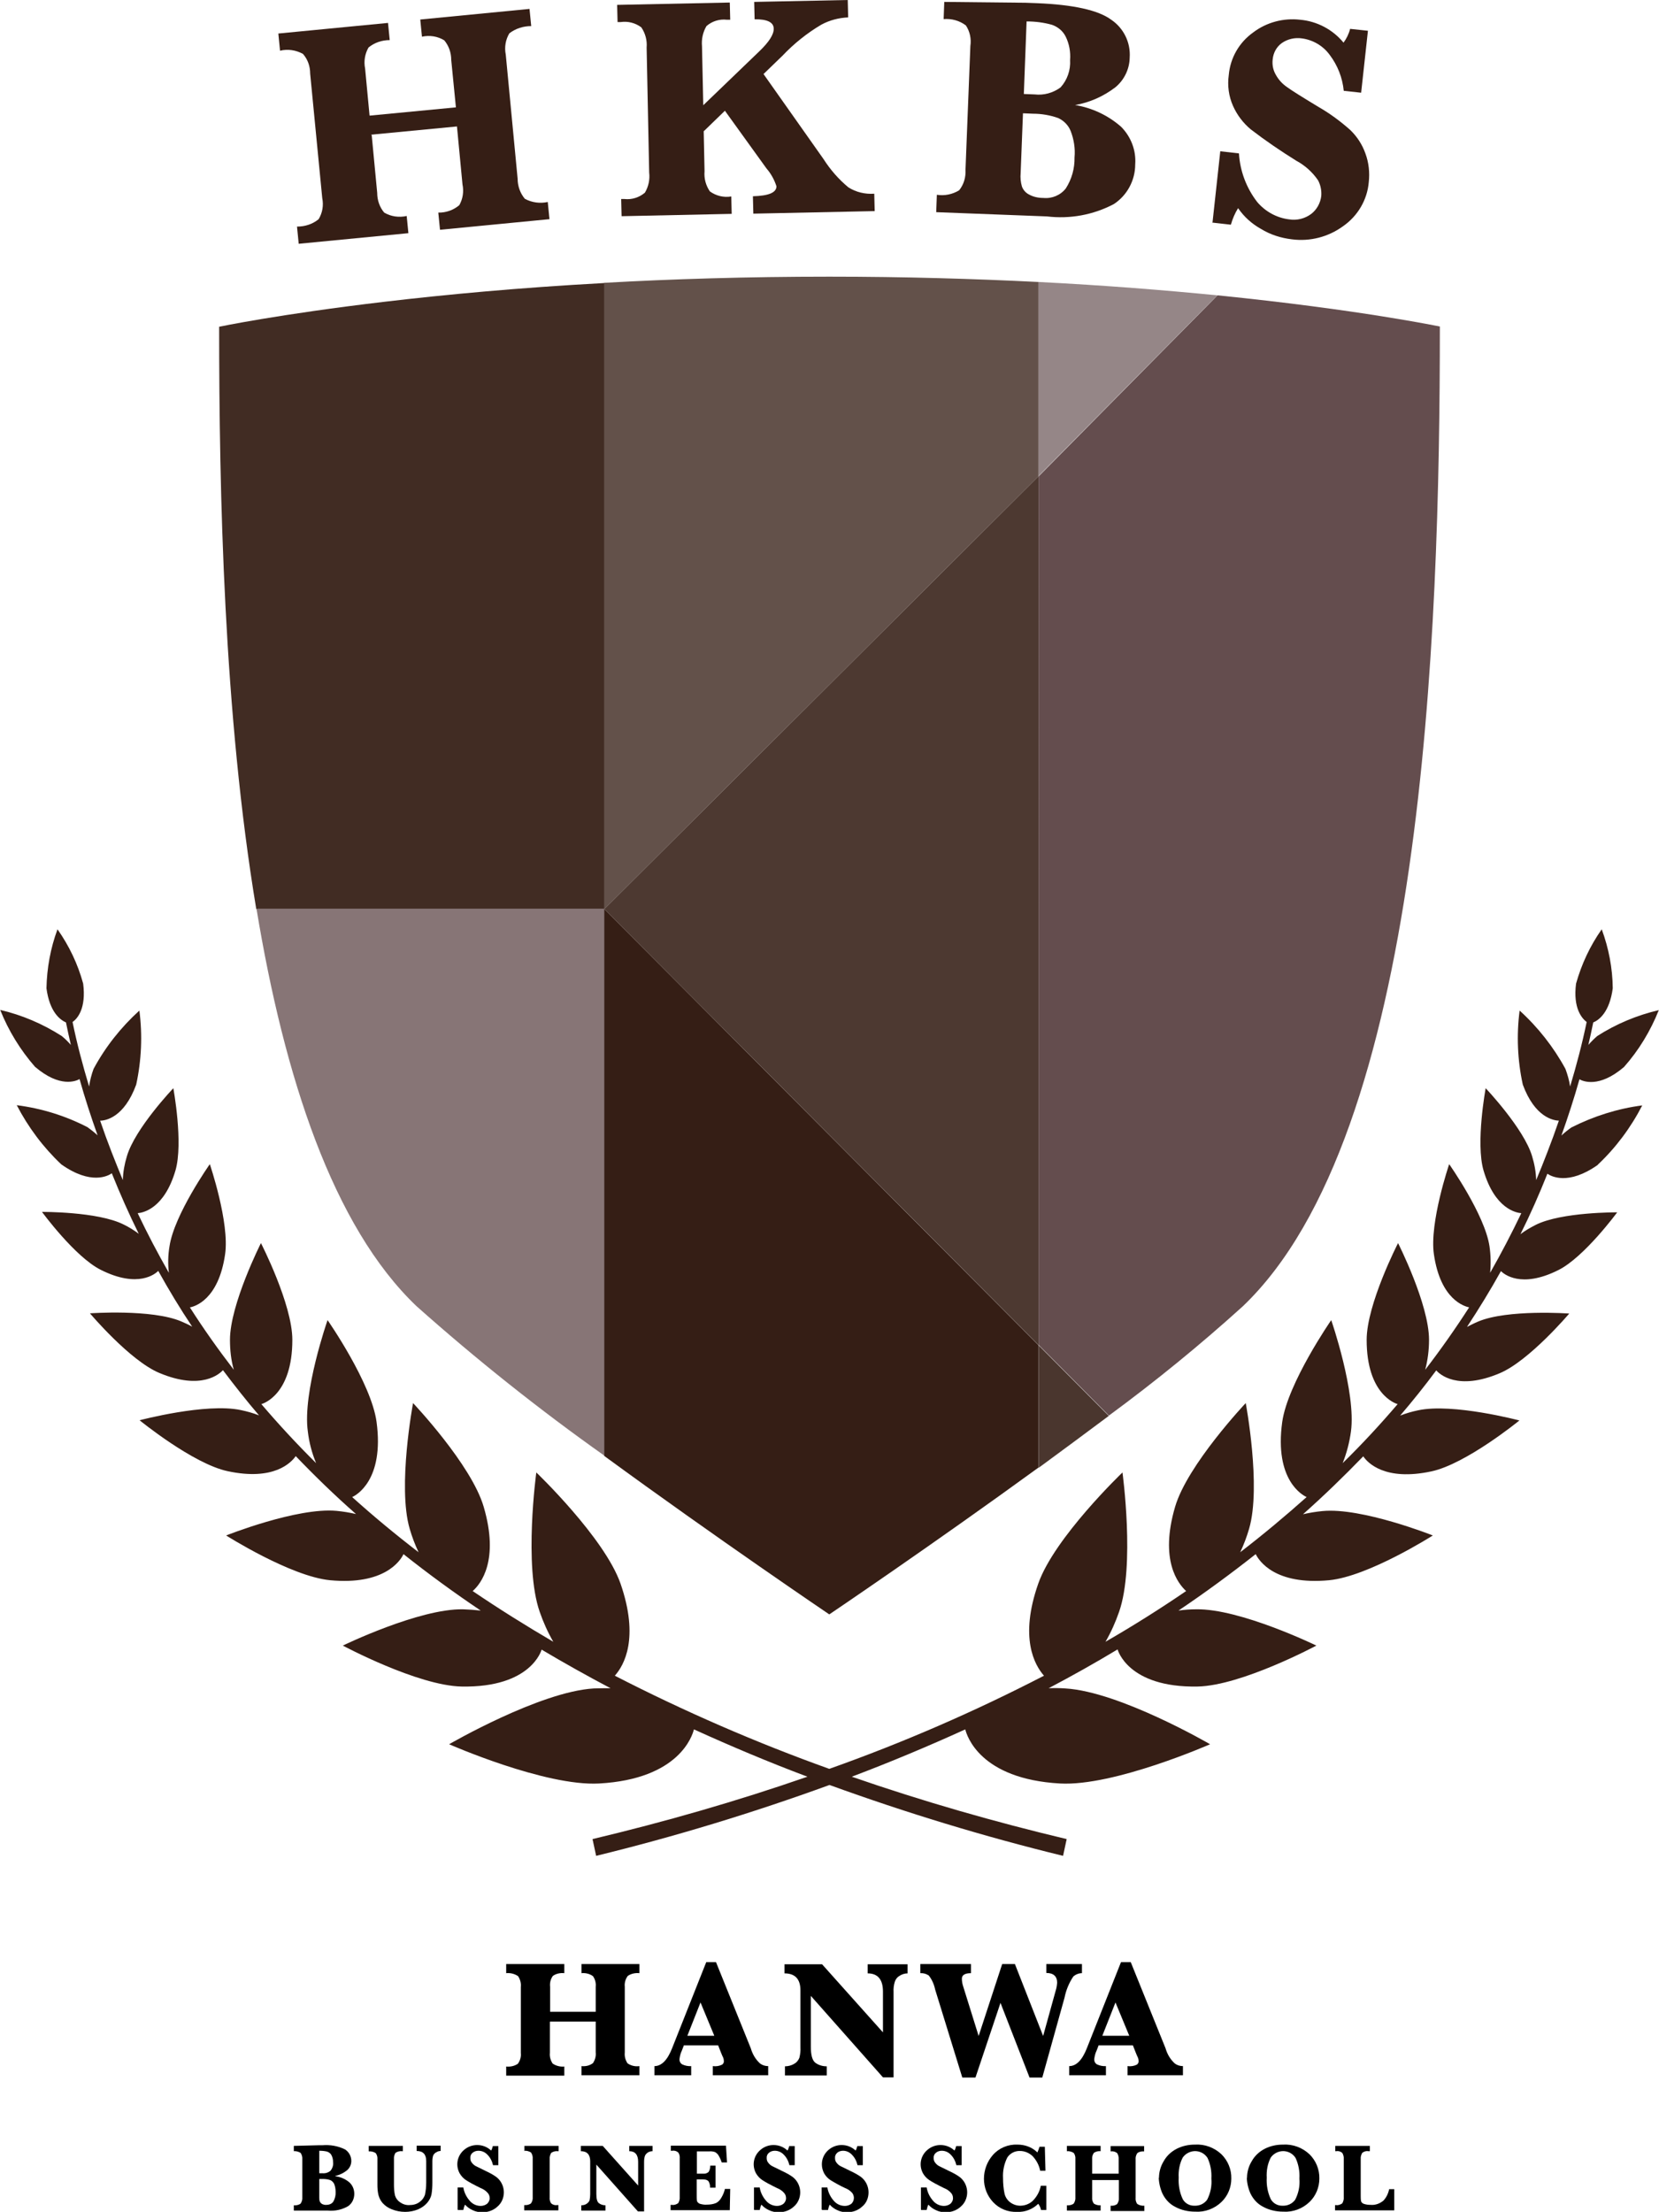 <?xml version="1.0" encoding="UTF-8"?>
<svg id="_レイヤー_1" data-name="レイヤー_1" xmlns="http://www.w3.org/2000/svg" xmlns:xlink="http://www.w3.org/1999/xlink" viewBox="0 0 78.2 104.25">
  <defs>
    <style>
      .cls-1 {
        fill: #958687;
      }

      .cls-2 {
        fill: #877576;
      }

      .cls-3 {
        fill: #351e15;
      }

      .cls-4 {
        fill: none;
      }

      .cls-5 {
        fill: #4a362e;
      }

      .cls-6 {
        fill: #412c23;
      }

      .cls-7 {
        fill: #4d3931;
      }

      .cls-8 {
        fill: #644d4e;
      }

      .cls-9 {
        fill: #63514a;
      }

      .cls-10 {
        clip-path: url(#clippath);
      }
    </style>
    <clipPath id="clippath">
      <rect class="cls-4" width="78.2" height="104.25"/>
    </clipPath>
  </defs>
  <g class="cls-10">
    <g>
      <path d="M15.8,102.57c.25.03.48.13.67.29.15.14.23.33.23.54,0,.23-.1.45-.29.58-.29.17-.62.24-.96.21h-1.6v-.25c.11.01.23-.01.32-.08.06-.09.09-.19.08-.3v-1.79c.01-.1-.02-.21-.08-.3-.1-.06-.21-.09-.32-.08v-.25l1.17-.03h.17c.37-.03.74.03,1.08.2.18.12.29.32.29.54,0,.17-.07.32-.19.43-.17.14-.36.23-.57.28M15.05,102.43h.16c.13.01.27-.03.37-.12.09-.11.14-.26.12-.4,0-.12-.02-.23-.08-.34-.04-.08-.12-.13-.2-.16-.12-.03-.24-.04-.37-.04v1.05ZM15.05,102.71v.87c0,.06,0,.13.03.19.02.05.06.08.1.11.07.03.14.05.21.04.13,0,.25-.05.32-.15.08-.14.12-.3.11-.46,0-.13-.02-.26-.07-.38-.04-.08-.11-.15-.19-.18-.12-.04-.24-.05-.36-.05h-.15Z"/>
      <path d="M17.38,101.39v-.25h1.61v.25h-.05c-.11-.01-.21.02-.3.08-.05.09-.08.19-.07.29v1.2c0,.17.01.35.05.52.04.13.12.24.24.32.13.09.28.14.44.13.17,0,.34-.04.47-.14.12-.08.21-.2.26-.34.04-.19.06-.38.06-.57v-1.03c0-.31-.15-.47-.45-.47v-.25h1.13v.25c-.07,0-.14.02-.2.06-.07.03-.12.09-.15.15-.03.09-.04.18-.04.27v1.02c0,.18-.01.36-.04.54-.03.15-.1.28-.2.4-.12.14-.27.24-.43.31-.19.08-.4.12-.61.12-.22,0-.43-.04-.63-.12-.16-.06-.31-.16-.43-.29-.1-.11-.16-.24-.2-.38-.04-.16-.05-.33-.05-.49v-1.2c.01-.1-.02-.21-.08-.29-.09-.06-.21-.09-.32-.08"/>
      <path d="M21.57,104.14v-1.04h.27c.04.25.16.48.34.67.13.13.3.2.48.2.11,0,.23-.04.31-.11.07-.07.12-.17.11-.27,0-.08-.03-.16-.08-.22-.09-.11-.21-.19-.34-.24-.35-.17-.58-.3-.7-.38-.12-.08-.22-.19-.29-.31-.2-.36-.13-.8.17-1.08.18-.17.41-.26.65-.26.25,0,.48.09.66.26.04-.06.06-.13.08-.21h.26v.9h-.25c-.04-.18-.13-.36-.26-.49-.11-.12-.26-.19-.43-.19-.1,0-.2.03-.28.1-.07.06-.11.15-.1.25,0,.08.02.15.07.21.05.07.11.12.18.16.08.04.24.12.49.24.17.08.34.17.49.28.22.17.35.44.35.72,0,.26-.11.51-.3.67-.19.18-.45.27-.71.27-.16,0-.32-.03-.46-.1-.14-.06-.26-.15-.36-.26-.04.08-.06.16-.08.25h-.26Z"/>
      <path d="M24.72,101.39v-.25h1.61v.25h-.05c-.11-.01-.21.02-.3.08-.05.09-.08.19-.07.29v1.8c-.01.1.01.21.07.29.08.07.19.1.29.08h.05v.25h-1.61v-.25c.11.01.23-.01.32-.08.06-.09.09-.19.08-.3v-1.8c.01-.1-.02-.21-.08-.3-.1-.06-.21-.09-.33-.08"/>
      <path d="M28.11,102.01v1.4c0,.23.04.37.12.43.09.07.2.1.31.1v.25h-1.14v-.25c.09,0,.18-.02.25-.07.06-.04.11-.09.14-.16.02-.1.03-.19.03-.29v-1.56c0-.31-.15-.47-.44-.47v-.25h1.03l1.67,1.87v-1.12c0-.33-.14-.5-.42-.5v-.25h1.1v.25c-.08,0-.15.02-.22.06-.06.04-.11.09-.14.16-.03.09-.04.19-.04.28v2.34h-.29l-1.98-2.23Z"/>
      <path d="M32.84,102.73v.75c0,.09,0,.19.02.28.03.05.08.09.13.11.11.03.22.05.33.04.15,0,.3-.02.44-.08.11-.06.19-.15.25-.26.07-.12.13-.26.16-.4h.25l-.02,1h-2.79v-.25h.06c.11.02.21-.02.3-.08.05-.09.08-.19.07-.29v-1.81c.01-.1-.01-.21-.07-.29-.08-.07-.19-.1-.29-.08h-.06v-.24h2.6l.05.79h-.25c-.04-.12-.09-.23-.15-.33-.04-.07-.1-.12-.17-.16-.09-.03-.19-.04-.28-.03h-.57v1.05h.28c.1.01.19-.01.27-.08.06-.09.08-.2.08-.3h.25v1.04h-.26s0-.03,0-.04c0-.08-.02-.16-.06-.24-.04-.07-.13-.11-.28-.11h-.29Z"/>
      <path d="M35.54,104.14v-1.04h.27c.04.25.16.48.34.67.13.13.3.2.48.2.11,0,.23-.04.31-.11.07-.07.12-.17.11-.27,0-.08-.03-.16-.08-.22-.09-.11-.21-.19-.34-.24-.35-.17-.58-.3-.7-.38-.12-.08-.22-.19-.29-.31-.2-.36-.13-.8.17-1.08.18-.17.41-.26.65-.26.25,0,.48.09.66.26.04-.06.06-.13.08-.21h.26v.9h-.25c-.04-.18-.13-.36-.26-.49-.11-.12-.26-.19-.43-.19-.1,0-.2.03-.28.1-.07.06-.11.15-.1.25,0,.08.02.15.07.21.05.07.11.12.18.16.08.04.24.12.49.24.17.08.34.17.49.28.22.17.35.44.35.72,0,.26-.11.51-.3.67-.19.18-.45.27-.71.27-.16,0-.32-.03-.46-.1-.14-.06-.26-.15-.36-.26-.04.08-.06.16-.08.25h-.26Z"/>
      <path d="M38.73,104.14v-1.04h.27c.04.25.16.48.34.67.13.13.3.2.49.2.11,0,.23-.04.31-.11.07-.07.11-.17.11-.27,0-.08-.03-.16-.07-.22-.09-.11-.21-.19-.34-.24-.24-.11-.47-.24-.7-.38-.12-.08-.22-.19-.29-.31-.07-.13-.11-.28-.11-.43,0-.25.1-.48.28-.65.18-.17.41-.26.65-.26.25,0,.48.09.66.26.04-.06.06-.13.08-.21h.26v.9h-.25c-.04-.18-.13-.36-.26-.49-.11-.12-.26-.19-.42-.19-.1,0-.21.03-.28.1-.07.06-.11.15-.1.25,0,.08.02.15.07.21.05.07.11.12.18.16.08.04.24.12.49.24.17.08.34.17.49.28.22.17.35.44.35.72,0,.26-.1.51-.3.67-.19.18-.45.27-.71.27-.16,0-.32-.03-.46-.1-.14-.06-.26-.15-.36-.26-.04.08-.06.16-.08.25h-.27Z"/>
      <path d="M43.41,104.14v-1.04h.27c.04.25.16.48.34.67.13.13.3.2.48.2.11,0,.23-.04.31-.11.07-.07.12-.17.11-.27,0-.08-.03-.16-.08-.22-.09-.11-.21-.19-.34-.24-.35-.17-.58-.3-.7-.38-.12-.08-.22-.19-.29-.31-.2-.36-.13-.8.17-1.08.18-.17.41-.26.65-.26.25,0,.48.09.66.26.04-.06.06-.13.08-.21h.26v.9h-.25c-.04-.18-.13-.36-.26-.49-.11-.12-.26-.19-.43-.19-.1,0-.2.03-.28.1-.07.06-.11.15-.1.25,0,.08.02.15.07.21.05.07.11.12.18.16.08.04.24.12.49.24.17.08.34.17.49.28.22.17.35.44.35.72,0,.26-.11.51-.3.67-.19.18-.45.27-.71.27-.16,0-.32-.03-.46-.1-.14-.06-.26-.15-.36-.26-.04.08-.06.16-.08.25h-.26Z"/>
      <path d="M49.32,103.02v1.14h-.25c-.02-.11-.07-.21-.13-.29-.27.26-.63.4-1,.38-.43.02-.84-.15-1.13-.46-.28-.3-.43-.69-.43-1.1,0-.41.15-.81.42-1.12.29-.33.72-.51,1.16-.49.35,0,.69.12.94.37.04-.09.07-.18.1-.27h.25l.03,1.13h-.25c-.05-.26-.18-.5-.36-.69-.16-.15-.37-.24-.59-.24-.24-.01-.47.11-.6.31-.15.3-.22.63-.2.97,0,.25.02.49.07.73.04.17.14.32.28.42.14.1.3.15.46.15.22,0,.43-.08.59-.23.19-.19.33-.44.38-.71h.25Z"/>
      <path d="M51.48,102.73v.84c-.01.1.02.21.08.29.09.06.21.09.32.08v.25h-1.59v-.25c.11.01.23-.01.32-.08.06-.09.09-.19.08-.3v-1.8c.01-.1-.02-.21-.08-.29-.1-.06-.21-.09-.32-.08v-.25h1.59v.25c-.11-.01-.22.01-.32.08-.06.09-.09.19-.08.3v.68h1.25v-.68c.01-.1-.02-.21-.07-.29-.09-.07-.2-.1-.31-.08v-.25h1.58v.25c-.11-.01-.23.01-.32.08-.06.09-.09.19-.08.3v1.8c-.01.1.01.21.08.3.1.06.21.09.33.08v.25h-1.59v-.25c.11.01.22-.01.31-.08.06-.09.09-.19.08-.29v-.84h-1.25Z"/>
      <path d="M54.63,102.65c0-.28.08-.56.23-.8.14-.25.36-.45.62-.58.26-.13.55-.19.84-.19.47-.03.92.14,1.26.46.3.3.47.71.46,1.14,0,.41-.16.81-.46,1.1-.33.32-.78.49-1.24.46-.33,0-.66-.07-.95-.23-.26-.13-.46-.35-.59-.61-.11-.24-.17-.5-.18-.76M55.56,102.63c-.02.35.04.7.19,1.02.11.2.33.32.56.31.23.01.45-.09.59-.28.16-.31.23-.65.2-1,.02-.33-.04-.67-.18-.97-.21-.33-.64-.42-.97-.21-.08.05-.14.11-.2.19-.15.29-.21.62-.19.95"/>
      <path d="M58.78,102.65c0-.28.08-.56.23-.8.14-.25.36-.45.62-.58.26-.13.55-.19.84-.19.47-.03.92.14,1.26.46.3.3.47.71.46,1.14,0,.41-.16.81-.46,1.1-.33.32-.78.49-1.24.46-.33,0-.66-.07-.95-.23-.26-.13-.46-.35-.59-.61-.11-.24-.17-.5-.18-.76M59.71,102.63c-.02.35.04.7.19,1.02.11.2.33.32.56.31.23.01.45-.09.59-.28.16-.31.23-.65.2-1,.02-.33-.04-.67-.18-.97-.21-.33-.64-.42-.97-.21-.08.05-.14.11-.2.19-.15.29-.21.62-.19.95"/>
      <path d="M65.72,103.17v1.01h-2.79v-.25h.04c.11.02.21-.02.3-.08.05-.09.08-.19.07-.29v-1.8c.01-.1-.02-.21-.07-.29-.08-.07-.19-.1-.29-.08h-.04v-.25h1.63v.25h-.06c-.11-.02-.21.01-.3.08-.05.09-.08.19-.07.29v1.74c0,.09,0,.17.02.26.02.05.07.09.12.11.11.04.22.05.33.05.22.02.43-.06.6-.2.14-.15.23-.34.27-.54h.24Z"/>
      <path d="M25.92,95.3v1.45c-.02.18.03.36.13.51.16.11.36.16.55.14v.43h-2.74v-.43c.19.02.39-.02.55-.13.11-.15.16-.33.14-.51v-3.11c.02-.18-.03-.36-.13-.51-.16-.11-.36-.16-.56-.14v-.43h2.74v.43c-.19-.02-.39.02-.54.13-.11.15-.15.33-.13.51v1.18h2.15v-1.18c.02-.18-.03-.36-.13-.5-.15-.11-.35-.16-.54-.14v-.43h2.73v.43c-.19-.02-.39.02-.55.13-.11.15-.16.33-.14.51v3.1c-.02.18.03.36.13.51.16.11.36.16.56.13v.43h-2.73v-.43c.19.02.38-.02.54-.14.1-.15.15-.33.13-.51v-1.45h-2.15Z"/>
      <path d="M32.24,96.39l-.1.26c-.06.12-.09.25-.11.39-.01.11.04.21.13.26.13.06.27.09.42.08v.43h-1.73v-.43c.33,0,.61-.28.83-.84l1.61-4.06h.46l1.64,4.06c.08.28.23.53.44.72.11.08.24.12.38.12v.43h-2.61v-.43c.15.02.3,0,.44-.07.05-.04.09-.1.08-.17,0-.09-.03-.17-.07-.24l-.05-.12-.15-.38h-1.61ZM32.4,95.95h1.27l-.65-1.57-.62,1.57Z"/>
      <path d="M38.22,94.06v2.41c0,.39.07.64.21.75.16.12.35.17.54.17v.43h-1.97v-.43c.15,0,.31-.04.44-.12.11-.06.19-.16.24-.28.04-.16.06-.33.05-.5v-2.68c0-.53-.25-.8-.75-.8v-.43h1.77l2.87,3.21v-1.92c0-.57-.24-.86-.72-.86v-.43h1.88v.43c-.13,0-.26.04-.37.11-.11.06-.19.16-.23.28-.05.16-.07.32-.06.49v4.02h-.5l-3.4-3.84Z"/>
      <path d="M45.36,97.92l-1.28-4.15c-.05-.24-.15-.47-.3-.66-.12-.08-.26-.12-.4-.11v-.43h2.39v.43c-.29,0-.43.09-.43.26,0,.12.02.24.06.36l.73,2.34,1.11-3.39h.6l1.33,3.39.59-2.13c.04-.12.06-.25.07-.38,0-.3-.17-.46-.51-.46v-.42h1.68v.43c-.15,0-.3.06-.41.16-.2.3-.34.64-.41.99l-1.05,3.77h-.6l-1.37-3.52-1.18,3.52h-.63Z"/>
      <path d="M51.79,96.39l-.1.26c-.06.12-.09.25-.11.39-.01.11.04.21.13.26.13.06.27.09.42.08v.43h-1.73v-.43c.33,0,.61-.28.83-.84l1.61-4.06h.46l1.64,4.06c.08.28.23.53.44.72.11.08.24.12.38.12v.43h-2.61v-.43c.15.02.3,0,.44-.07.05-.04.09-.1.08-.17,0-.09-.03-.17-.07-.24l-.05-.12-.15-.38h-1.61ZM51.96,95.95h1.27l-.65-1.57-.62,1.57Z"/>
      <path class="cls-9" d="M48.95,13.29v9.16l-20.47,20.4V13.33c3.2-.18,6.75-.29,10.61-.29,3.56,0,6.85.1,9.85.25"/>
      <path class="cls-6" d="M28.49,13.33v29.52H12.08c-1.53-9.19-1.75-19.58-1.75-27.45,0,0,2.81-.59,7.82-1.18,2.8-.33,6.28-.66,10.33-.88"/>
      <path class="cls-7" d="M28.49,42.85l20.47,20.55V22.44l-20.47,20.4Z"/>
      <path class="cls-1" d="M57.38,13.92l-8.43,8.52v-9.15c3.16.16,5.99.39,8.43.63"/>
      <path class="cls-8" d="M67.87,15.39c0,14.66-.78,38.07-9.29,46.18-2.01,1.82-4.12,3.54-6.31,5.15l-3.31-3.33V22.45l8.43-8.53c6.66.67,10.48,1.47,10.48,1.47"/>
      <path class="cls-5" d="M52.27,66.73c-1.08.81-2.21,1.64-3.31,2.45v-5.77l3.31,3.33Z"/>
      <path class="cls-2" d="M28.49,42.84v25.77c-3.08-2.18-6.04-4.54-8.86-7.05-3.94-3.76-6.23-10.8-7.54-18.73h16.4Z"/>
      <path class="cls-3" d="M48.95,63.4v5.77c-5.03,3.66-9.86,6.92-9.86,6.92,0,0-5.32-3.6-10.61-7.47v-25.78l20.47,20.56Z"/>
      <path class="cls-3" d="M75.31,54.9c.85-.8,1.56-1.75,2.1-2.8-1.16.15-2.29.51-3.34,1.04-.17.12-.32.24-.47.38.31-.87.6-1.76.85-2.65.16.09.92.43,2.1-.58.7-.79,1.25-1.7,1.64-2.68-1.03.24-2.01.65-2.9,1.22-.15.13-.29.27-.42.42.08-.35.16-.71.23-1.06.27-.11.77-.48.92-1.61-.01-.95-.19-1.89-.52-2.78-.55.78-.95,1.64-1.21,2.56-.15,1.17.28,1.64.5,1.81-.21,1.02-.48,2.04-.78,3.04-.04-.28-.12-.56-.22-.83-.56-1.03-1.29-1.96-2.16-2.75-.15,1.16-.1,2.35.15,3.49.57,1.55,1.45,1.69,1.7,1.7-.17.5-.35.99-.54,1.48-.17.45-.35.89-.53,1.32-.01-.38-.08-.76-.19-1.12-.38-1.3-2.19-3.21-2.19-3.21,0,0-.48,2.58-.1,3.88.53,1.8,1.53,1.99,1.78,2.01-.46.96-.95,1.9-1.47,2.81.04-.41.03-.83-.03-1.25-.22-1.49-1.9-3.87-1.9-3.87,0,0-.94,2.76-.72,4.25.31,2.14,1.44,2.45,1.66,2.5-.65,1.01-1.34,1.99-2.07,2.94.12-.46.18-.93.18-1.41,0-1.68-1.46-4.56-1.46-4.56,0,0-1.48,2.88-1.48,4.56,0,2.57,1.36,3,1.46,3.03-.82.96-1.68,1.89-2.59,2.78.19-.48.32-.98.39-1.49.25-1.85-.93-5.25-.93-5.25,0,0-2.05,2.96-2.31,4.8-.38,2.75.97,3.46,1.15,3.54-1.01.9-2.05,1.77-3.13,2.6.17-.36.31-.73.42-1.11.58-1.99-.16-5.92-.16-5.92,0,0-2.75,2.91-3.33,4.89-.74,2.52.14,3.62.52,3.97-1.23.84-2.5,1.64-3.8,2.39.26-.45.47-.92.64-1.41.76-2.17.16-6.57.16-6.57,0,0-3.21,3.07-3.97,5.24-.9,2.56-.17,3.84.27,4.34-3.27,1.69-6.65,3.16-10.12,4.39-3.46-1.24-6.84-2.71-10.11-4.39.44-.49,1.16-1.77.27-4.34-.76-2.17-3.97-5.24-3.97-5.24,0,0-.6,4.4.16,6.57.17.49.38.96.64,1.41-1.3-.76-2.56-1.55-3.8-2.39.39-.34,1.26-1.45.52-3.97-.58-1.99-3.33-4.89-3.33-4.89,0,0-.74,3.93-.16,5.92.11.38.25.75.42,1.11-1.08-.83-2.12-1.69-3.13-2.6.18-.08,1.52-.79,1.15-3.54-.25-1.85-2.31-4.8-2.31-4.8,0,0-1.19,3.4-.93,5.25.06.51.19,1.01.39,1.49-.9-.89-1.76-1.82-2.58-2.78.1-.03,1.46-.46,1.46-3.03,0-1.68-1.48-4.56-1.48-4.56,0,0-1.46,2.89-1.46,4.56,0,.48.05.95.18,1.41-.73-.95-1.42-1.92-2.07-2.94.23-.04,1.35-.36,1.66-2.5.22-1.49-.72-4.25-.72-4.25,0,0-1.68,2.38-1.9,3.87-.07.41-.08.83-.03,1.25-.52-.91-1.01-1.84-1.47-2.81.25-.02,1.25-.21,1.78-2.01.38-1.3-.1-3.88-.1-3.88,0,0-1.81,1.9-2.19,3.21-.11.36-.18.74-.19,1.12-.18-.44-.36-.88-.53-1.32-.19-.49-.37-.98-.54-1.48.25,0,1.13-.14,1.7-1.7.25-1.15.3-2.33.15-3.49-.87.79-1.6,1.71-2.16,2.75-.1.27-.17.55-.21.83-.3-1-.57-2.01-.78-3.04.23-.16.65-.64.5-1.81-.25-.92-.66-1.78-1.21-2.56-.33.89-.5,1.83-.52,2.78.15,1.13.65,1.49.92,1.61.07.35.15.71.23,1.06-.13-.15-.27-.29-.43-.42-.89-.57-1.87-.99-2.9-1.23.39.98.95,1.89,1.64,2.68,1.18,1.01,1.94.67,2.1.58.25.89.54,1.78.85,2.65-.15-.14-.31-.26-.47-.38-1.04-.54-2.17-.89-3.34-1.04.54,1.04,1.25,1.99,2.1,2.79,1.4.99,2.21.54,2.38.42.39.97.81,1.92,1.27,2.85-.23-.17-.47-.32-.72-.44-1.22-.61-3.84-.59-3.84-.59,0,0,1.55,2.12,2.77,2.73,1.77.89,2.58.18,2.71.05.5.9,1.03,1.78,1.6,2.63-.16-.09-.33-.17-.52-.25-1.39-.59-4.3-.38-4.3-.38,0,0,1.88,2.23,3.27,2.81,2,.84,2.85.03,3-.13.55.73,1.11,1.44,1.7,2.13-.28-.11-.57-.19-.86-.25-1.64-.35-4.77.48-4.77.48,0,0,2.51,2.05,4.15,2.4,2.19.47,3-.41,3.21-.71.91.95,1.85,1.86,2.84,2.73-.3-.07-.61-.12-.92-.15-1.86-.17-5.2,1.16-5.2,1.16,0,0,3.04,1.93,4.9,2.11,2.55.24,3.31-.91,3.46-1.23,1.17.93,2.39,1.82,3.64,2.66-.27-.03-.55-.05-.83-.06-2.07-.04-5.67,1.71-5.67,1.71,0,0,3.53,1.89,5.6,1.93,3.3.06,3.77-1.74,3.77-1.74h0c1.06.63,2.15,1.24,3.25,1.82-.25,0-.51,0-.79.01-2.55.15-6.82,2.63-6.82,2.63,0,0,4.52,1.99,7.07,1.85,3.79-.21,4.4-2.27,4.47-2.55,1.76.8,3.54,1.55,5.35,2.23-3.37,1.17-6.77,2.14-10.13,2.94l.17.79c3.73-.91,7.4-2.03,11-3.34,3.61,1.31,7.28,2.43,11.01,3.34l.17-.79c-3.36-.8-6.76-1.77-10.13-2.94,1.8-.68,3.59-1.43,5.35-2.23.07.28.68,2.34,4.47,2.55,2.55.14,7.07-1.85,7.07-1.85,0,0-4.26-2.48-6.82-2.63-.28-.02-.54-.02-.79-.01,1.1-.58,2.19-1.19,3.25-1.83h0s.47,1.81,3.77,1.75c2.07-.04,5.6-1.93,5.6-1.93,0,0-3.6-1.75-5.67-1.71-.28,0-.55.02-.83.06,1.25-.84,2.46-1.73,3.64-2.66.16.32.91,1.47,3.46,1.23,1.86-.18,4.89-2.11,4.89-2.11,0,0-3.35-1.33-5.2-1.15-.31.03-.62.08-.92.15.98-.87,1.93-1.79,2.84-2.73.2.3,1.02,1.18,3.21.71,1.64-.35,4.15-2.4,4.15-2.4,0,0-3.13-.83-4.77-.48-.29.06-.57.14-.85.25.59-.69,1.16-1.4,1.7-2.13.15.17,1,.98,3,.13,1.39-.59,3.27-2.81,3.27-2.81,0,0-2.91-.21-4.3.38-.19.08-.36.17-.52.25.56-.85,1.1-1.73,1.6-2.63.13.13.94.84,2.71-.05,1.22-.61,2.77-2.72,2.77-2.72,0,0-2.62-.02-3.84.59-.25.13-.5.27-.72.44.46-.92.88-1.87,1.27-2.85.17.12.98.57,2.38-.42"/>
      <path class="cls-3" d="M17.52,6.36l.26,2.73c0,.34.11.67.33.93.32.19.7.24,1.06.16l.08.81-5.17.5-.08-.81c.37,0,.73-.11,1.02-.35.18-.3.24-.65.17-.99l-.57-5.87c0-.34-.11-.67-.34-.93-.33-.18-.71-.24-1.08-.15l-.08-.81,5.17-.5.08.81c-.37,0-.72.12-1,.35-.17.3-.23.65-.16.99l.21,2.22,4.07-.39-.22-2.23c0-.34-.11-.67-.33-.93-.31-.19-.69-.25-1.05-.17l-.08-.81,5.15-.5.08.81c-.37,0-.73.11-1.03.34-.18.3-.24.66-.17,1l.56,5.86c0,.34.12.68.34.94.33.18.72.23,1.08.15l.08.81-5.16.5-.08-.81c.36.01.72-.12.99-.35.17-.3.22-.65.15-.98l-.26-2.73-4.07.39Z"/>
      <path class="cls-3" d="M33.17,6.17l.04,1.9c-.03.34.06.67.25.95.29.21.65.3,1.01.24l.02.82-5.19.11-.02-.81h.15c.35.04.7-.07.97-.3.17-.29.24-.62.2-.95l-.12-5.89c.03-.33-.06-.67-.25-.95-.28-.21-.63-.3-.97-.25h-.15l-.02-.81,5.31-.11.02.81h-.16c-.35-.04-.7.07-.96.3-.17.29-.24.62-.21.95l.06,2.78,2.64-2.54c.46-.44.69-.8.68-1.07,0-.3-.31-.45-.9-.44l-.02-.82,4.41-.09.02.82c-.44.02-.87.13-1.26.34-.68.4-1.3.9-1.84,1.47l-.89.86,2.83,4.01c.32.5.71.95,1.17,1.33.36.23.79.33,1.22.3l.02.82-5.72.12-.02-.82c.74-.02,1.11-.17,1.11-.47-.1-.31-.26-.6-.47-.84l-1.96-2.72-.99.96Z"/>
      <path class="cls-3" d="M50.67,4.95c.8.13,1.55.48,2.17,1.02.47.47.72,1.12.67,1.78,0,.75-.38,1.46-1.01,1.87-.97.51-2.06.71-3.15.58l-5.22-.2.03-.82c.36.06.74-.02,1.05-.21.22-.27.32-.62.3-.96l.23-5.84c.05-.34-.02-.68-.21-.97-.3-.23-.68-.33-1.05-.3l.03-.81,3.83.04.54.02c1.72.07,2.89.33,3.5.78.59.4.92,1.08.87,1.79-.01.54-.26,1.05-.67,1.39-.56.43-1.21.72-1.9.84M48.22,5.33l-.11,2.83c-.02.21,0,.42.06.63.06.16.17.29.32.37.21.12.45.17.69.17.41.04.81-.13,1.06-.45.28-.44.42-.94.41-1.46.04-.42-.03-.85-.18-1.24-.11-.28-.33-.5-.6-.62-.37-.13-.77-.2-1.17-.2l-.48-.02ZM48.26,4.43l.51.02c.43.05.87-.07,1.22-.33.32-.35.48-.82.45-1.29.03-.38-.04-.77-.21-1.11-.13-.26-.36-.45-.64-.55-.39-.11-.79-.16-1.2-.16l-.13,3.43Z"/>
      <path class="cls-3" d="M57.15,10.52l.37-3.39.88.1c.05.83.35,1.63.86,2.29.38.45.92.75,1.51.82.37.06.75-.04,1.04-.26.26-.2.43-.51.47-.84.02-.26-.03-.51-.15-.74-.26-.38-.61-.7-1.02-.92-.74-.46-1.46-.95-2.15-1.48-.36-.3-.65-.68-.84-1.11-.2-.45-.27-.95-.2-1.45.07-.81.49-1.54,1.15-2.01.63-.48,1.43-.69,2.21-.6.8.07,1.54.46,2.05,1.08.14-.19.25-.41.31-.65l.84.09-.32,2.92-.82-.09c-.06-.62-.29-1.2-.66-1.69-.31-.43-.79-.71-1.31-.78-.33-.05-.68.03-.95.22-.25.18-.4.46-.43.77-.03.25.02.5.14.71.13.24.31.44.53.59.23.17.73.48,1.49.94.54.31,1.04.68,1.5,1.09.32.31.56.68.71,1.1.16.43.21.9.16,1.35-.07.84-.52,1.6-1.21,2.08-.7.51-1.56.73-2.41.62-.52-.06-1.02-.22-1.46-.49-.43-.24-.8-.57-1.08-.98-.15.24-.26.5-.34.78l-.88-.1Z"/>
    </g>
  </g>
</svg>